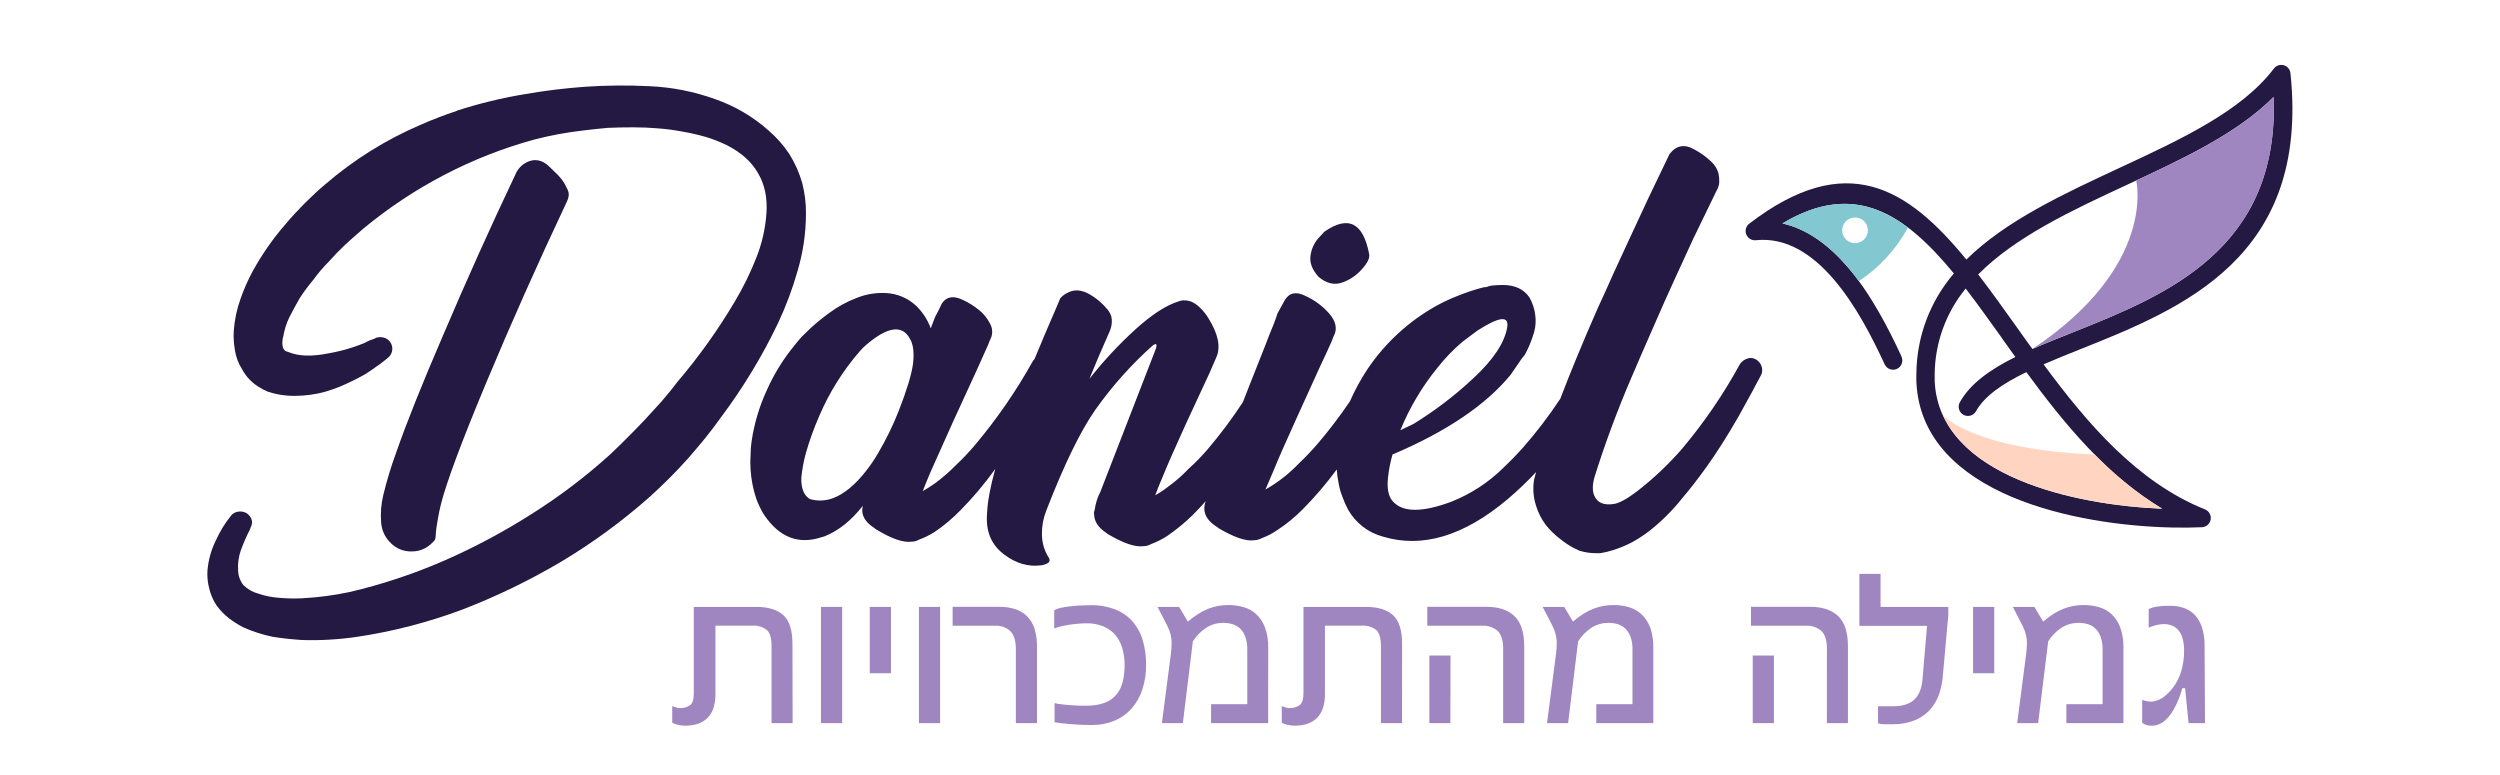 <svg xmlns="http://www.w3.org/2000/svg" width="1000" height="310" viewBox="0 0 1000 310" fill="none"><path d="M319 108.47C321.231 101.007 322.369 93.26 322.38 85.47C322.423 81.349 321.926 77.241 320.9 73.25C319.719 69.084 317.945 65.11 315.63 61.45C313.318 58.005 310.553 54.887 307.41 52.18C301.172 46.642 293.908 42.381 286.03 39.64C277.594 36.605 268.747 34.865 259.79 34.48C251.26 34.049 242.712 34.12 234.19 34.69C226.102 35.267 218.049 36.251 210.06 37.64C200.911 39.148 191.887 41.331 183.06 44.17C182.98 44.175 182.901 44.197 182.829 44.233C182.757 44.269 182.693 44.319 182.64 44.38C177.58 46.06 172.663 47.957 167.89 50.07C154.193 55.979 141.474 63.937 130.17 73.67C127.637 75.783 124.897 78.31 121.95 81.25C119.14 84.07 116.61 86.8 114.37 89.47C109.276 95.31 104.824 101.68 101.09 108.47C99.186 111.985 97.568 115.646 96.25 119.42C94.748 123.56 93.825 127.887 93.51 132.28C93.362 134.814 93.503 137.357 93.93 139.86C94.33 142.715 95.354 145.446 96.93 147.86C98.419 150.615 100.596 152.937 103.25 154.6C104.506 155.442 105.846 156.149 107.25 156.71C108.499 157.108 109.767 157.442 111.05 157.71C113.27 158.145 115.528 158.359 117.79 158.35C119.904 158.351 122.016 158.208 124.11 157.92C126.175 157.649 128.217 157.228 130.22 156.66C132.05 156.1 133.87 155.47 135.7 154.76C139.238 153.278 142.687 151.592 146.03 149.71C147.57 148.71 149.11 147.71 150.66 146.55C151.475 146.046 152.25 145.481 152.98 144.86C153.712 144.333 154.416 143.769 155.09 143.17C155.75 142.673 156.264 142.007 156.579 141.243C156.893 140.479 156.997 139.644 156.878 138.827C156.76 138.009 156.423 137.238 155.905 136.595C155.386 135.951 154.704 135.459 153.93 135.17C152.736 134.75 151.434 134.75 150.24 135.17L150.03 135.38L147.71 136.22L145.6 137.28C144.2 137.84 142.657 138.4 140.97 138.96C137.942 139.963 134.843 140.738 131.7 141.28C124.953 142.68 119.543 142.54 115.47 140.86L114.21 140.44C113.92 140.16 113.71 139.94 113.58 139.8C113.45 139.66 113.29 139.24 113.15 138.96C113.003 138.338 112.932 137.7 112.94 137.06C112.933 136.13 113.074 135.205 113.36 134.32C113.798 131.784 114.585 129.32 115.7 127C116.82 124.753 118.227 122.153 119.92 119.2C121.597 116.636 123.427 114.174 125.4 111.83C127.252 109.288 129.294 106.892 131.51 104.66C133.61 102.28 135.787 100.033 138.04 97.92C140 96.1 142.457 93.923 145.41 91.39C155.303 83.197 166.028 76.064 177.41 70.11C189.01 64.03 201.235 59.226 213.87 55.78C220.238 54.134 226.714 52.938 233.25 52.2C236.62 51.77 239.92 51.43 243.16 51.14C246.387 51 249.757 50.93 253.27 50.93C256.783 50.93 260.083 51.07 263.17 51.35C266.425 51.585 269.664 52.009 272.87 52.62C275.995 53.156 279.089 53.857 282.14 54.72C285.107 55.605 287.997 56.732 290.78 58.09C296.54 61.05 300.683 64.773 303.21 69.26C305.877 73.76 307 79.093 306.58 85.26C306.166 91.331 304.817 97.301 302.58 102.96C300.207 109.026 297.337 114.886 294 120.48C287.27 131.865 279.575 142.651 271 152.72C269.32 154.973 267.213 157.57 264.68 160.51C262.853 162.51 260.607 164.97 257.94 167.89C253.273 172.81 248.637 177.447 244.03 181.8C234.272 190.63 223.766 198.596 212.63 205.61C201.404 212.763 189.638 219.032 177.44 224.36C165.334 229.619 152.78 233.779 139.93 236.79C133.617 238.138 127.207 238.984 120.76 239.32C117.669 239.463 114.572 239.393 111.49 239.11C108.687 238.921 105.922 238.356 103.27 237.43C101.04 236.844 99.004 235.677 97.37 234.05C96.076 232.428 95.337 230.433 95.26 228.36C95.046 225.58 95.407 222.785 96.32 220.15C97.404 217.195 98.67 214.309 100.11 211.51V211.3C101.37 209.053 100.947 207.087 98.84 205.4C97.783 204.71 96.504 204.446 95.26 204.66C94.664 204.737 94.09 204.935 93.574 205.243C93.058 205.551 92.611 205.962 92.26 206.45C89.896 209.42 87.913 212.676 86.36 216.14C84.487 219.89 83.343 223.963 82.99 228.14C82.827 230.493 83.043 232.856 83.63 235.14C84.17 237.619 85.167 239.976 86.57 242.09C88 244.076 89.704 245.85 91.63 247.36C93.435 248.693 95.337 249.89 97.32 250.94C101.107 252.619 105.063 253.89 109.12 254.73C112.633 255.29 116.497 255.713 120.71 256C128.11 256.238 135.516 255.813 142.84 254.73C157.304 252.564 171.5 248.877 185.19 243.73C198.753 238.484 211.861 232.129 224.38 224.73C236.875 217.26 248.655 208.653 259.57 199.02C265.049 194.11 270.256 188.905 275.17 183.43C277.13 181.19 279.447 178.45 282.12 175.21C284.36 172.41 286.54 169.52 288.65 166.57C297.363 154.904 304.916 142.415 311.2 129.28C314.36 122.566 316.968 115.607 319 108.47Z" fill="#231942"></path><path d="M164.59 220.57C166.117 220.597 167.634 220.313 169.048 219.733C170.461 219.154 171.741 218.292 172.81 217.2L173.86 216.14C174.146 215.552 174.29 214.904 174.28 214.25C174.329 212.909 174.47 211.572 174.7 210.25C174.98 208.43 175.34 206.46 175.76 204.35C175.89 203.65 176.11 202.74 176.39 201.61C178.643 192.763 184.683 176.573 194.51 153.04C204.337 129.507 215.083 105.38 226.75 80.66C227.142 79.905 227.392 79.085 227.49 78.24C227.551 77.444 227.406 76.645 227.07 75.92C226.71 75.15 226.33 74.38 225.91 73.6C225.397 72.701 224.797 71.853 224.12 71.07C223.433 70.251 222.691 69.479 221.9 68.76C221.2 68.12 220.29 67.25 219.16 66.12C216.77 64.12 214.32 63.59 211.79 64.44C210.503 64.889 209.328 65.612 208.346 66.558C207.364 67.504 206.597 68.65 206.1 69.92C196.1 90.987 186.407 112.55 177.02 134.61C168.727 153.843 162.547 169.307 158.48 181C156.433 186.562 154.71 192.238 153.32 198C152.437 201.65 152.15 205.418 152.47 209.16C152.718 212.257 154.108 215.15 156.37 217.28C157.445 218.358 158.728 219.205 160.141 219.771C161.555 220.337 163.068 220.608 164.59 220.57Z" fill="#231942"></path><path d="M536.62 113.1C539.704 112.078 542.463 110.26 544.62 107.83C546.94 105.31 547.96 103.273 547.68 101.72C545.293 89.053 539.323 86.033 529.77 92.66L527.24 95.4C525.538 97.395 524.473 99.854 524.18 102.46C523.833 105.2 524.923 107.973 527.45 110.78C530.537 113.313 533.593 114.087 536.62 113.1Z" fill="#231942"></path><path d="M704.66 146.61C704.286 145.398 703.459 144.377 702.35 143.76C701.831 143.448 701.248 143.259 700.646 143.205C700.043 143.151 699.436 143.235 698.87 143.45C697.725 143.837 696.729 144.571 696.02 145.55C689.452 157.607 681.689 168.974 672.85 179.48C667.331 185.837 661.191 191.625 654.52 196.76C650.58 199.713 647.557 201.327 645.45 201.6C641.657 202.167 639.13 201.167 637.87 198.6C636.877 196.64 636.877 193.973 637.87 190.6C642.059 177.299 646.912 164.216 652.41 151.4C655.223 144.8 658.243 137.847 661.47 130.54C664.137 124.36 667.017 117.9 670.11 111.16L677.27 95.56C680.503 88.82 683.737 82.153 686.97 75.56C687.031 75.507 687.081 75.443 687.117 75.371C687.153 75.299 687.175 75.22 687.18 75.14C687.488 74.442 687.664 73.692 687.7 72.93C687.749 71.728 687.645 70.525 687.39 69.35C686.891 67.516 685.865 65.868 684.44 64.61C682.426 62.688 680.154 61.056 677.69 59.76C673.757 57.52 670.457 58.153 667.79 61.66C662.31 72.9 656.9 84.347 651.56 96L645.24 109.7C643.133 114.48 641.097 118.977 639.13 123.19C633.13 136.87 628.13 148.963 624.13 159.47C619.553 166.413 614.497 173.03 609 179.27C606.607 181.937 604.08 184.533 601.42 187.06C595.396 193.01 588.224 197.672 580.34 200.76C568.96 204.973 561.293 204.973 557.34 200.76C555.34 198.76 554.67 195.42 555.24 190.65C555.586 187.657 556.174 184.697 557 181.8C578.5 172.673 594.233 162.067 604.2 149.98L608.84 143.23L609.89 141.97C610.589 140.703 611.223 139.401 611.79 138.07C612.537 136.322 613.172 134.529 613.69 132.7C614.263 130.536 614.406 128.279 614.11 126.06C613.813 123.576 613.025 121.176 611.79 119C609.51 115.633 605.913 113.967 601 114C599.6 114 598.19 114.07 596.79 114.21C595.996 114.336 595.219 114.548 594.47 114.84H593.84C593.287 115.018 592.722 115.158 592.15 115.26C589.145 116.09 586.19 117.092 583.3 118.26C580.333 119.396 577.446 120.733 574.66 122.26C563.602 128.406 554.147 137.07 547.06 147.55C544.324 151.671 541.948 156.021 539.96 160.55C536.032 166.351 531.789 171.933 527.25 177.27C524.865 180.071 522.332 182.741 519.66 185.27C515.713 189.428 511.17 192.977 506.18 195.8C507.02 193.8 508.08 191.38 509.34 188.43C511.16 183.93 514.18 177.047 518.4 167.78L527.88 146.92C530.267 141.86 531.883 138.347 532.73 136.38C532.864 136.112 532.968 135.831 533.04 135.54C533.116 135.249 533.223 134.968 533.36 134.7L533.78 133.85C534.9 131.183 534.233 128.41 531.78 125.53C529.183 122.545 525.987 120.14 522.4 118.47C518.613 116.51 515.803 117.003 513.97 119.95C512.97 121.77 511.97 123.6 510.97 125.42C510.69 126.42 510.17 127.88 509.4 129.85C508.63 131.82 508.03 133.29 507.6 134.27C506.933 136.097 505.67 139.33 503.81 143.97C501.95 148.61 500.547 152.157 499.6 154.61C498.97 156.17 498.16 158.25 497.17 160.83C492.899 167.366 488.224 173.628 483.17 179.58C480.75 182.417 478.145 185.089 475.37 187.58C472.871 190.227 470.122 192.624 467.16 194.74C465.565 195.995 463.873 197.121 462.1 198.11C462.8 196.11 463.79 193.69 465.05 190.74C466.87 186.24 469.89 179.357 474.11 170.09L483.8 149.22C484.927 146.553 485.84 144.447 486.54 142.9C488.367 138.833 487.313 133.637 483.38 127.31C482.407 125.671 481.201 124.182 479.8 122.89C478.848 121.964 477.742 121.213 476.53 120.67C475.657 120.328 474.728 120.152 473.79 120.15C473.185 120.107 472.578 120.178 472 120.36C471.807 120.473 471.592 120.545 471.37 120.57C466.45 122.117 460.76 125.803 454.3 131.63C447.579 137.741 441.378 144.401 435.76 151.54C438.147 145.64 440.813 139.39 443.76 132.79C444.281 131.66 444.602 130.449 444.71 129.21C444.793 128.291 444.722 127.365 444.5 126.47C444.269 125.757 443.932 125.083 443.5 124.47C443.25 124.034 442.929 123.642 442.55 123.31C442.34 123.17 442.23 123.03 442.23 122.89C440.437 120.89 438.341 119.182 436.02 117.83C434.493 116.869 432.758 116.29 430.96 116.14C429.68 116.124 428.414 116.415 427.27 116.99C426.477 117.345 425.734 117.802 425.06 118.35C424.71 118.71 424.39 119.02 424.11 119.3C423.55 120.71 422.98 122.04 422.43 123.3C419.283 130.507 416.407 137.29 413.8 143.65C413.452 143.979 413.161 144.365 412.94 144.79C406.347 156.591 398.646 167.738 389.94 178.08C387.555 180.881 385.022 183.551 382.35 186.08C379.855 188.603 377.181 190.942 374.35 193.08C372.659 194.302 370.904 195.43 369.09 196.46C369.79 194.627 370.79 192.167 372.09 189.08C374.05 184.727 377.07 177.983 381.15 168.85L390.63 148.2C392.88 143.29 394.42 139.84 395.27 137.88C395.552 137.01 395.903 136.164 396.32 135.35C396.735 134.411 396.922 133.387 396.867 132.362C396.811 131.336 396.514 130.339 396 129.45C394.935 127.329 393.428 125.46 391.58 123.97C389.61 122.377 387.45 121.033 385.15 119.97C381.357 118.137 378.547 118.627 376.72 121.44C375.88 123.27 374.96 125.1 373.98 126.92L372.3 131.34C371.022 127.812 368.928 124.636 366.19 122.07C362.987 119.189 358.9 117.483 354.6 117.23C350.576 116.986 346.547 117.631 342.8 119.12C338.807 120.62 335.047 122.677 331.63 125.23C329.104 127.067 326.678 129.037 324.36 131.13C322.89 132.54 321.65 133.73 320.67 134.72C319.55 135.98 318.49 137.24 317.51 138.51C313.169 143.839 309.554 149.72 306.76 156C303.755 162.486 301.697 169.369 300.65 176.44C300.381 178.255 300.241 180.086 300.23 181.92C300.088 183.884 300.088 185.856 300.23 187.82C300.481 191.838 301.261 195.806 302.55 199.62C303.337 201.746 304.325 203.792 305.5 205.73C311.68 214.997 319.477 218.017 328.89 214.79C329.004 214.798 329.118 214.784 329.226 214.748C329.334 214.712 329.434 214.655 329.52 214.58H329.73C335.35 212.333 340.477 208.257 345.11 202.35C344.964 202.973 344.894 203.611 344.9 204.25V204.46C345.04 206.987 346.657 209.237 349.75 211.21C349.995 211.464 350.278 211.676 350.59 211.84C356.63 215.487 361.267 217.1 364.5 216.68C365.609 216.684 366.699 216.394 367.66 215.84C369.793 215.049 371.84 214.044 373.77 212.84C377.491 210.31 380.952 207.415 384.1 204.2C389.194 199.038 393.875 193.484 398.1 187.59C396.1 194.82 395.03 200.65 394.85 205.04C394.15 212.373 396.467 217.993 401.8 221.9C406.467 225.407 411.387 226.813 416.56 226.12C419.64 225.55 420.56 224.43 419.3 222.74C417.625 219.98 416.749 216.809 416.77 213.58C416.739 210.444 417.31 207.331 418.45 204.41C425.617 185.87 432.22 172.313 438.26 163.74C444.927 154.328 452.643 145.706 461.26 138.04L462.1 137.62C462.767 137.62 462.767 138.46 462.1 140.14L440.19 196.62C438.997 198.924 438.212 201.418 437.87 203.99C437.582 204.58 437.508 205.252 437.66 205.89V206C437.79 208.67 439.34 211 442.29 213C442.588 213.19 442.872 213.401 443.14 213.63C449.32 217.283 454.023 218.9 457.25 218.48C458.359 218.485 459.45 218.195 460.41 217.64C462.625 216.811 464.746 215.751 466.74 214.48C470.433 211.963 473.896 209.125 477.09 206C478.83 204.26 480.57 202.4 482.3 200.45C482.205 200.831 482.085 201.205 481.94 201.57C481.794 202.193 481.724 202.831 481.73 203.47V203.68C481.87 206.347 483.483 208.663 486.57 210.63C486.884 210.795 487.168 211.011 487.41 211.27C493.603 214.923 498.31 216.537 501.53 216.11C502.634 216.079 503.716 215.791 504.69 215.27C506.848 214.471 508.9 213.41 510.8 212.11C514.536 209.679 517.999 206.853 521.13 203.68C526.032 198.719 530.567 193.408 534.7 187.79C534.817 189.663 535.071 191.524 535.46 193.36C535.772 195.158 536.264 196.921 536.93 198.62C537.568 200.433 538.344 202.195 539.25 203.89C540.74 206.515 542.737 208.817 545.125 210.663C547.513 212.509 550.244 213.86 553.16 214.64C568.893 219.413 585.54 214.413 603.1 199.64C607.078 196.246 610.863 192.634 614.44 188.82C614.17 189.89 613.91 190.9 613.64 191.82C613.063 195.269 613.314 198.806 614.37 202.14C615.226 204.992 616.58 207.67 618.37 210.05C620.09 212.187 622.072 214.098 624.27 215.74C625.853 217.007 627.542 218.135 629.32 219.11C630.38 219.6 631.18 219.98 631.75 220.27C633.863 220.932 636.065 221.269 638.28 221.27H640.18C641.929 220.981 643.654 220.56 645.34 220.01C647.954 219.179 650.49 218.121 652.92 216.85C656.355 214.959 659.571 212.695 662.51 210.1C666.37 206.782 669.9 203.098 673.05 199.1C676.137 195.453 679.297 191.38 682.53 186.88C686.743 180.98 691.027 174.24 695.38 166.66C696.787 164.133 698.683 160.69 701.07 156.33C701.92 154.64 703.07 152.54 704.44 150.01C704.957 148.95 705.036 147.728 704.66 146.61ZM365.2 145.55C364.64 149.77 362.743 156.023 359.51 164.31C357.219 170.133 354.474 175.767 351.3 181.16C349.864 183.667 348.243 186.064 346.45 188.33C342.09 193.95 337.663 197.6 333.17 199.28C330.616 200.24 327.844 200.462 325.17 199.92C324.83 199.796 324.472 199.725 324.11 199.71C321.59 198.297 320.397 195.417 320.53 191.07C320.87 187.648 321.506 184.262 322.43 180.95C323.86 175.991 325.621 171.134 327.7 166.41C331.714 156.976 337.187 148.232 343.92 140.5C344.687 139.583 345.533 138.737 346.45 137.97C355.017 130.637 360.847 129.793 363.94 135.44C365.313 137.693 365.733 141.063 365.2 145.55ZM574.87 147.24C577.879 143.391 581.274 139.86 585 136.7L590.9 132.28C599.613 126.66 603.613 126.167 602.9 130.8C601.907 136.993 597.41 143.807 589.41 151.24C582.046 158.141 574.006 164.282 565.41 169.57C563.41 170.57 561.69 171.4 560.14 172.1C563.797 163.132 568.76 154.754 574.87 147.24Z" fill="#231942"></path><path d="M317.048 289.255H308.618V258.532C308.618 255.323 307.997 253.159 306.787 252.009C305.056 250.694 302.897 250.074 300.733 250.268H286.173V277.904C286.189 279.594 285.955 281.277 285.477 282.898C285.051 284.372 284.301 285.732 283.283 286.878C281.184 289.149 278.077 290.284 273.96 290.284C273.058 290.257 272.16 290.141 271.281 289.936C270.434 289.794 269.623 289.491 268.89 289.043V282.444C269.405 282.611 269.889 282.792 270.403 282.974C270.917 283.164 271.461 283.256 272.008 283.246C273.428 283.298 274.828 282.895 276.003 282.096C277.063 281.339 277.517 279.705 277.517 277.208V242.762H302.549C307.286 242.762 310.873 243.867 313.325 246.046C315.776 248.225 316.987 252.1 316.987 257.715L317.048 289.255Z" fill="#9F86C0"></path><path d="M336.859 289.255H328.383V242.762H336.859V289.255Z" fill="#9F86C0"></path><path d="M356.382 269.292H347.907V242.762H356.382V269.292Z" fill="#9F86C0"></path><path d="M376.042 289.255H367.566V242.762H376.042V289.255Z" fill="#9F86C0"></path><path d="M414.801 289.254H406.341V259.621C406.341 256.383 405.629 254.022 404.207 252.538C403.378 251.751 402.394 251.145 401.318 250.759C400.242 250.373 399.097 250.217 397.956 250.299H381.051V242.731H399.788C401.943 242.7 404.089 243.017 406.144 243.67C407.922 244.244 409.54 245.229 410.866 246.545C412.226 247.943 413.233 249.644 413.802 251.509C414.514 253.837 414.851 256.264 414.801 258.698V289.254Z" fill="#9F86C0"></path><path d="M458.433 266.099C458.458 269.403 457.946 272.69 456.92 275.83C456.031 278.619 454.578 281.194 452.652 283.398C450.76 285.508 448.424 287.172 445.811 288.271C442.933 289.456 439.843 290.043 436.731 289.996C435.141 289.996 433.568 289.996 432.009 289.89C430.45 289.784 428.982 289.724 427.665 289.603C426.348 289.482 425.153 289.376 424.124 289.239C423.094 289.103 422.338 288.997 421.823 288.891V281.233C422.695 281.446 423.58 281.603 424.472 281.702C425.546 281.854 426.696 281.96 427.922 282.051L431.585 282.262C432.796 282.262 433.9 282.262 434.899 282.262C437.297 282.306 439.682 281.911 441.937 281.097C443.929 280.363 445.668 279.07 446.946 277.374C448.863 274.842 449.827 271.038 449.837 265.963C449.858 263.689 449.541 261.424 448.899 259.243C448.349 257.32 447.406 255.531 446.129 253.991C444.83 252.49 443.197 251.313 441.362 250.556C439.208 249.692 436.902 249.27 434.581 249.315C433.401 249.315 432.16 249.39 430.858 249.512C429.557 249.633 428.331 249.799 427.135 249.996C425.94 250.193 424.865 250.435 423.897 250.677C423.144 250.866 422.405 251.109 421.687 251.403V244.094C422.441 243.676 423.252 243.37 424.093 243.185C425.261 242.916 426.444 242.713 427.635 242.58C428.951 242.414 430.344 242.292 431.827 242.217C433.31 242.141 434.748 242.081 436.171 242.081C439.581 242.002 442.973 242.588 446.159 243.806C448.827 244.859 451.208 246.529 453.106 248.679C454.977 250.885 456.355 253.465 457.147 256.246C458.052 259.451 458.485 262.77 458.433 266.099Z" fill="#9F86C0"></path><path d="M507.257 289.254H484.434V281.687H498.903V259.788C498.955 258.054 498.688 256.325 498.116 254.688C497.674 253.447 496.954 252.324 496.012 251.403C495.153 250.595 494.116 249.999 492.985 249.663C491.796 249.314 490.562 249.141 489.323 249.148C486.789 249.115 484.306 249.86 482.21 251.282C480.168 252.668 478.441 254.468 477.14 256.564L473.144 289.254H464.76L468.331 261.71C468.538 260.205 468.644 258.688 468.649 257.169C468.646 256.021 468.504 254.878 468.225 253.764C467.933 252.646 467.527 251.561 467.015 250.526C466.47 249.416 465.774 248.054 464.926 246.439L463.019 242.777H471.661L475.142 248.649C476.473 247.501 477.884 246.449 479.364 245.501C480.645 244.695 481.997 244.011 483.405 243.458C484.685 242.968 486.007 242.598 487.355 242.353C488.68 242.128 490.022 242.016 491.366 242.02C493.439 242.005 495.504 242.29 497.495 242.868C499.378 243.412 501.108 244.386 502.55 245.713C504.089 247.187 505.269 248.994 506.001 250.995C506.928 253.591 507.365 256.336 507.287 259.092L507.257 289.254Z" fill="#9F86C0"></path><path d="M560.803 289.255H552.373V258.532C552.373 255.323 551.767 253.159 550.541 252.009C548.811 250.694 546.652 250.074 544.488 250.268H529.974V277.904C529.99 279.594 529.755 281.277 529.278 282.898C528.851 284.372 528.102 285.732 527.083 286.878C524.984 289.149 521.877 290.284 517.76 290.284C516.858 290.257 515.961 290.141 515.081 289.936C514.239 289.794 513.432 289.491 512.705 289.043V282.444L514.219 282.974C514.727 283.162 515.266 283.255 515.808 283.246C517.228 283.298 518.628 282.895 519.803 282.096C520.863 281.339 521.393 279.705 521.393 277.208V242.762H546.41C551.147 242.762 554.749 243.867 557.185 246.046C559.622 248.225 560.848 252.1 560.848 257.715L560.803 289.255Z" fill="#9F86C0"></path><path d="M601.257 259.455C601.257 256.216 600.55 253.88 599.138 252.448C598.278 251.684 597.274 251.101 596.185 250.732C595.096 250.363 593.944 250.215 592.797 250.299H570.912V242.731H594.704C599.466 242.731 603.154 243.967 605.767 246.439C608.38 248.911 609.687 252.947 609.687 258.547V289.255H601.257V259.455ZM580.144 289.255H571.745V262.225H580.205L580.144 289.255Z" fill="#9F86C0"></path><path d="M661.325 289.255H638.518V281.687H652.986V259.788C653.038 258.054 652.772 256.325 652.199 254.688C651.751 253.45 651.032 252.328 650.096 251.403C649.236 250.595 648.199 249.999 647.069 249.663C645.879 249.313 644.645 249.14 643.406 249.148C640.877 249.115 638.399 249.86 636.308 251.282C634.266 252.668 632.539 254.468 631.238 256.564L627.243 289.255H618.813L622.384 261.71C622.591 260.205 622.697 258.688 622.702 257.17C622.699 256.022 622.557 254.878 622.278 253.764C621.979 252.649 621.573 251.564 621.068 250.526C620.523 249.416 619.827 248.054 618.979 246.439L617.057 242.777H625.699L629.195 248.649C630.518 247.498 631.924 246.446 633.402 245.501C634.686 244.692 636.044 244.008 637.458 243.458C638.738 242.968 640.06 242.598 641.408 242.353C642.728 242.127 644.065 242.016 645.404 242.02C647.477 242.003 649.542 242.288 651.533 242.868C653.422 243.409 655.158 244.383 656.603 245.713C658.142 247.187 659.322 248.994 660.054 250.995C660.968 253.594 661.399 256.338 661.325 259.092V289.255Z" fill="#9F86C0"></path><path d="M730.762 259.455C730.762 256.216 730.051 253.88 728.628 252.448C727.768 251.684 726.764 251.1 725.675 250.73C724.586 250.361 723.434 250.214 722.287 250.299H700.387V242.731H724.194C728.961 242.731 732.639 243.972 735.257 246.439C737.875 248.906 739.177 252.932 739.177 258.547V289.255H730.747L730.762 259.455ZM709.574 289.255H701.098V262.225H709.574V289.255Z" fill="#9F86C0"></path><path d="M779.328 242.762V246L777.119 270.518C776.92 273.103 776.37 275.649 775.484 278.085C774.664 280.33 773.403 282.388 771.776 284.139C770.079 285.914 768.012 287.293 765.722 288.18C762.98 289.229 760.062 289.742 757.126 289.694C755.734 289.694 754.523 289.694 753.494 289.694C752.715 289.714 751.94 289.585 751.209 289.315V282.505H757.262C761.086 282.505 763.942 281.582 765.828 279.735C767.69 277.889 768.855 275.013 769.052 271.093L770.808 250.359H743.747V229.534H752.223V242.762H779.328Z" fill="#9F86C0"></path><path d="M797.701 269.292H789.226V242.762H797.701V269.292Z" fill="#9F86C0"></path><path d="M849.37 289.254H826.548V281.687H841.031V259.788C841.076 258.054 840.809 256.327 840.244 254.688C839.791 253.449 839.067 252.327 838.125 251.403C837.269 250.591 836.231 249.994 835.099 249.663C833.909 249.314 832.675 249.141 831.436 249.148C828.903 249.118 826.421 249.862 824.323 251.282C822.286 252.668 820.563 254.468 819.268 256.564L815.257 289.254H806.873L810.445 261.71C810.647 260.204 810.758 258.688 810.778 257.169C810.77 256.021 810.623 254.877 810.339 253.764C810.053 252.644 809.647 251.558 809.128 250.526C808.603 249.416 807.907 248.054 807.039 246.439L805.132 242.777H813.774L817.255 248.649C818.586 247.501 819.997 246.449 821.478 245.501C822.758 244.695 824.111 244.011 825.518 243.458C826.803 242.966 828.13 242.596 829.484 242.353C830.803 242.127 832.14 242.016 833.479 242.02C835.553 242.005 837.617 242.29 839.609 242.868C841.495 243.412 843.231 244.386 844.679 245.713C846.193 247.189 847.361 248.983 848.099 250.964C849.013 253.563 849.444 256.307 849.37 259.061V289.254Z" fill="#9F86C0"></path><path d="M882 289.255H875.432L874.039 275.286H872.919C872.146 278.228 871.001 281.061 869.514 283.715C868.631 285.358 867.48 286.841 866.109 288.104C865.436 288.717 864.676 289.227 863.854 289.618C862.755 290.104 861.559 290.332 860.358 290.284C859.821 290.272 859.287 290.196 858.769 290.057C858.09 289.859 857.45 289.546 856.877 289.134V279.902C857.43 280.161 858.015 280.344 858.617 280.446C859.219 280.581 859.832 280.652 860.449 280.658C862.505 280.515 864.46 279.707 866.018 278.358C868.392 276.399 870.274 273.911 871.512 271.093C872.196 269.572 872.704 267.978 873.025 266.341C873.454 264.316 873.657 262.251 873.631 260.181C873.677 258.424 873.436 256.671 872.919 254.99C872.551 253.792 871.92 252.691 871.073 251.767C870.357 251.004 869.463 250.431 868.47 250.102C867.523 249.788 866.531 249.63 865.534 249.633C864.512 249.642 863.495 249.78 862.507 250.041C861.474 250.297 860.462 250.631 859.48 251.04V243.624C860.546 243.132 861.678 242.795 862.84 242.625C864.559 242.386 866.295 242.28 868.031 242.308C869.909 242.287 871.776 242.583 873.555 243.185C875.211 243.75 876.706 244.705 877.914 245.97C879.222 247.402 880.203 249.101 880.789 250.949C881.538 253.348 881.891 255.853 881.834 258.365L882 289.255Z" fill="#9F86C0"></path><path d="M800.87 135.36C795.87 128.42 791.09 121.66 786.27 115.41C778.379 125.071 774.007 137.127 773.87 149.6C773.87 150.54 773.87 151.48 773.87 152.44C774.75 171.65 789.07 184.15 807.6 191.98C825.41 199.51 847.03 202.75 864.84 203.49C842.84 190.33 825.78 169.64 810.54 148.85C801.14 153.41 793.8 158.33 790.31 164.64C789.808 165.445 789.015 166.026 788.097 166.264C787.178 166.501 786.203 166.376 785.374 165.915C784.544 165.454 783.924 164.693 783.64 163.787C783.356 162.881 783.432 161.902 783.85 161.05C788.08 153.41 796.08 147.8 806.14 142.79C804.353 140.297 802.583 137.82 800.83 135.36M791.26 109.76C796.42 116.44 801.57 123.66 806.86 131.08C808.86 133.9 810.86 136.75 812.96 139.6C818.08 137.34 823.57 135.15 829.26 132.88C866.07 118.18 911.74 99.94 909.44 38.77C894.91 53.42 873.03 63.59 850.84 73.9C828.65 84.21 806.21 94.67 791.3 109.76H791.26ZM760.59 142.64C761.001 143.531 761.041 144.549 760.702 145.47C760.362 146.391 759.671 147.139 758.78 147.55C757.889 147.961 756.871 148.001 755.95 147.662C755.029 147.322 754.281 146.631 753.87 145.74C748.98 135.14 742.16 121.74 733.32 111.53C724.89 101.77 714.58 94.81 702.32 96.09C701.519 96.171 700.713 95.988 700.025 95.57C699.337 95.151 698.804 94.519 698.508 93.77C698.211 93.021 698.167 92.196 698.383 91.42C698.598 90.644 699.06 89.959 699.7 89.47C738.6 59.64 763.07 75.12 786.55 103.82C802.27 88.33 825.17 77.68 847.75 67.18C872.41 55.72 896.67 44.45 909.55 27.42C910.144 26.637 911.023 26.122 911.996 25.987C912.969 25.852 913.956 26.108 914.74 26.7C915.17 27.023 915.524 27.437 915.776 27.913C916.028 28.388 916.173 28.913 916.2 29.45C923.85 103.06 872.79 123.45 832 139.74C826.92 141.74 822 143.74 817.43 145.74C835 169.54 855 192.93 882 203.76C882.793 204.081 883.451 204.666 883.861 205.417C884.27 206.168 884.408 207.038 884.248 207.878C884.089 208.719 883.644 209.479 882.988 210.028C882.332 210.577 881.505 210.881 880.65 210.89C877.14 211.05 873.25 211.1 869.08 211.01C849.8 210.63 825.08 207.34 804.8 198.79C783.8 189.92 767.59 175.44 766.55 152.79C766.55 151.74 766.49 150.64 766.55 149.49C766.655 134.768 771.969 120.558 781.55 109.38C762 85.68 742 72 713 89.38C723.1 91.64 731.72 98.27 739 106.69C748.4 117.64 755.53 131.6 760.63 142.64H760.59Z" fill="#231942"></path><path fill-rule="evenodd" clip-rule="evenodd" d="M829.3 132.88C866.11 118.18 911.78 99.94 909.48 38.77C895.75 52.61 875.48 62.46 854.48 72.21C854.48 72.21 862.96 106.29 812.95 139.6C818.07 137.34 823.56 135.15 829.25 132.88" fill="#9F86C0"></path><path fill-rule="evenodd" clip-rule="evenodd" d="M864.88 203.49C854.996 197.432 845.923 190.14 837.88 181.79C788.88 179.79 777.19 166.08 777.19 166.08C782.55 177.83 793.96 186.19 807.68 191.98C825.49 199.51 847.11 202.75 864.92 203.49" fill="#FFD5C2"></path><path fill-rule="evenodd" clip-rule="evenodd" d="M742 87C743.015 86.998 744.009 87.297 744.854 87.86C745.699 88.423 746.358 89.224 746.747 90.162C747.137 91.1 747.239 92.132 747.042 93.128C746.844 94.124 746.355 95.039 745.637 95.757C744.919 96.475 744.004 96.964 743.008 97.162C742.012 97.359 740.98 97.257 740.042 96.868C739.104 96.478 738.303 95.819 737.74 94.974C737.177 94.129 736.878 93.135 736.88 92.12C736.88 90.762 737.419 89.46 738.38 88.5C739.34 87.539 740.642 87 742 87ZM743.51 112.47C751.725 107.048 758.48 99.689 763.18 91.04C748.87 80.21 733.05 77.3 712.92 89.37C723.02 91.63 731.64 98.26 738.92 106.68C740.55 108.55 742.09 110.49 743.55 112.48L743.51 112.47Z" fill="#83C7D0"></path></svg>